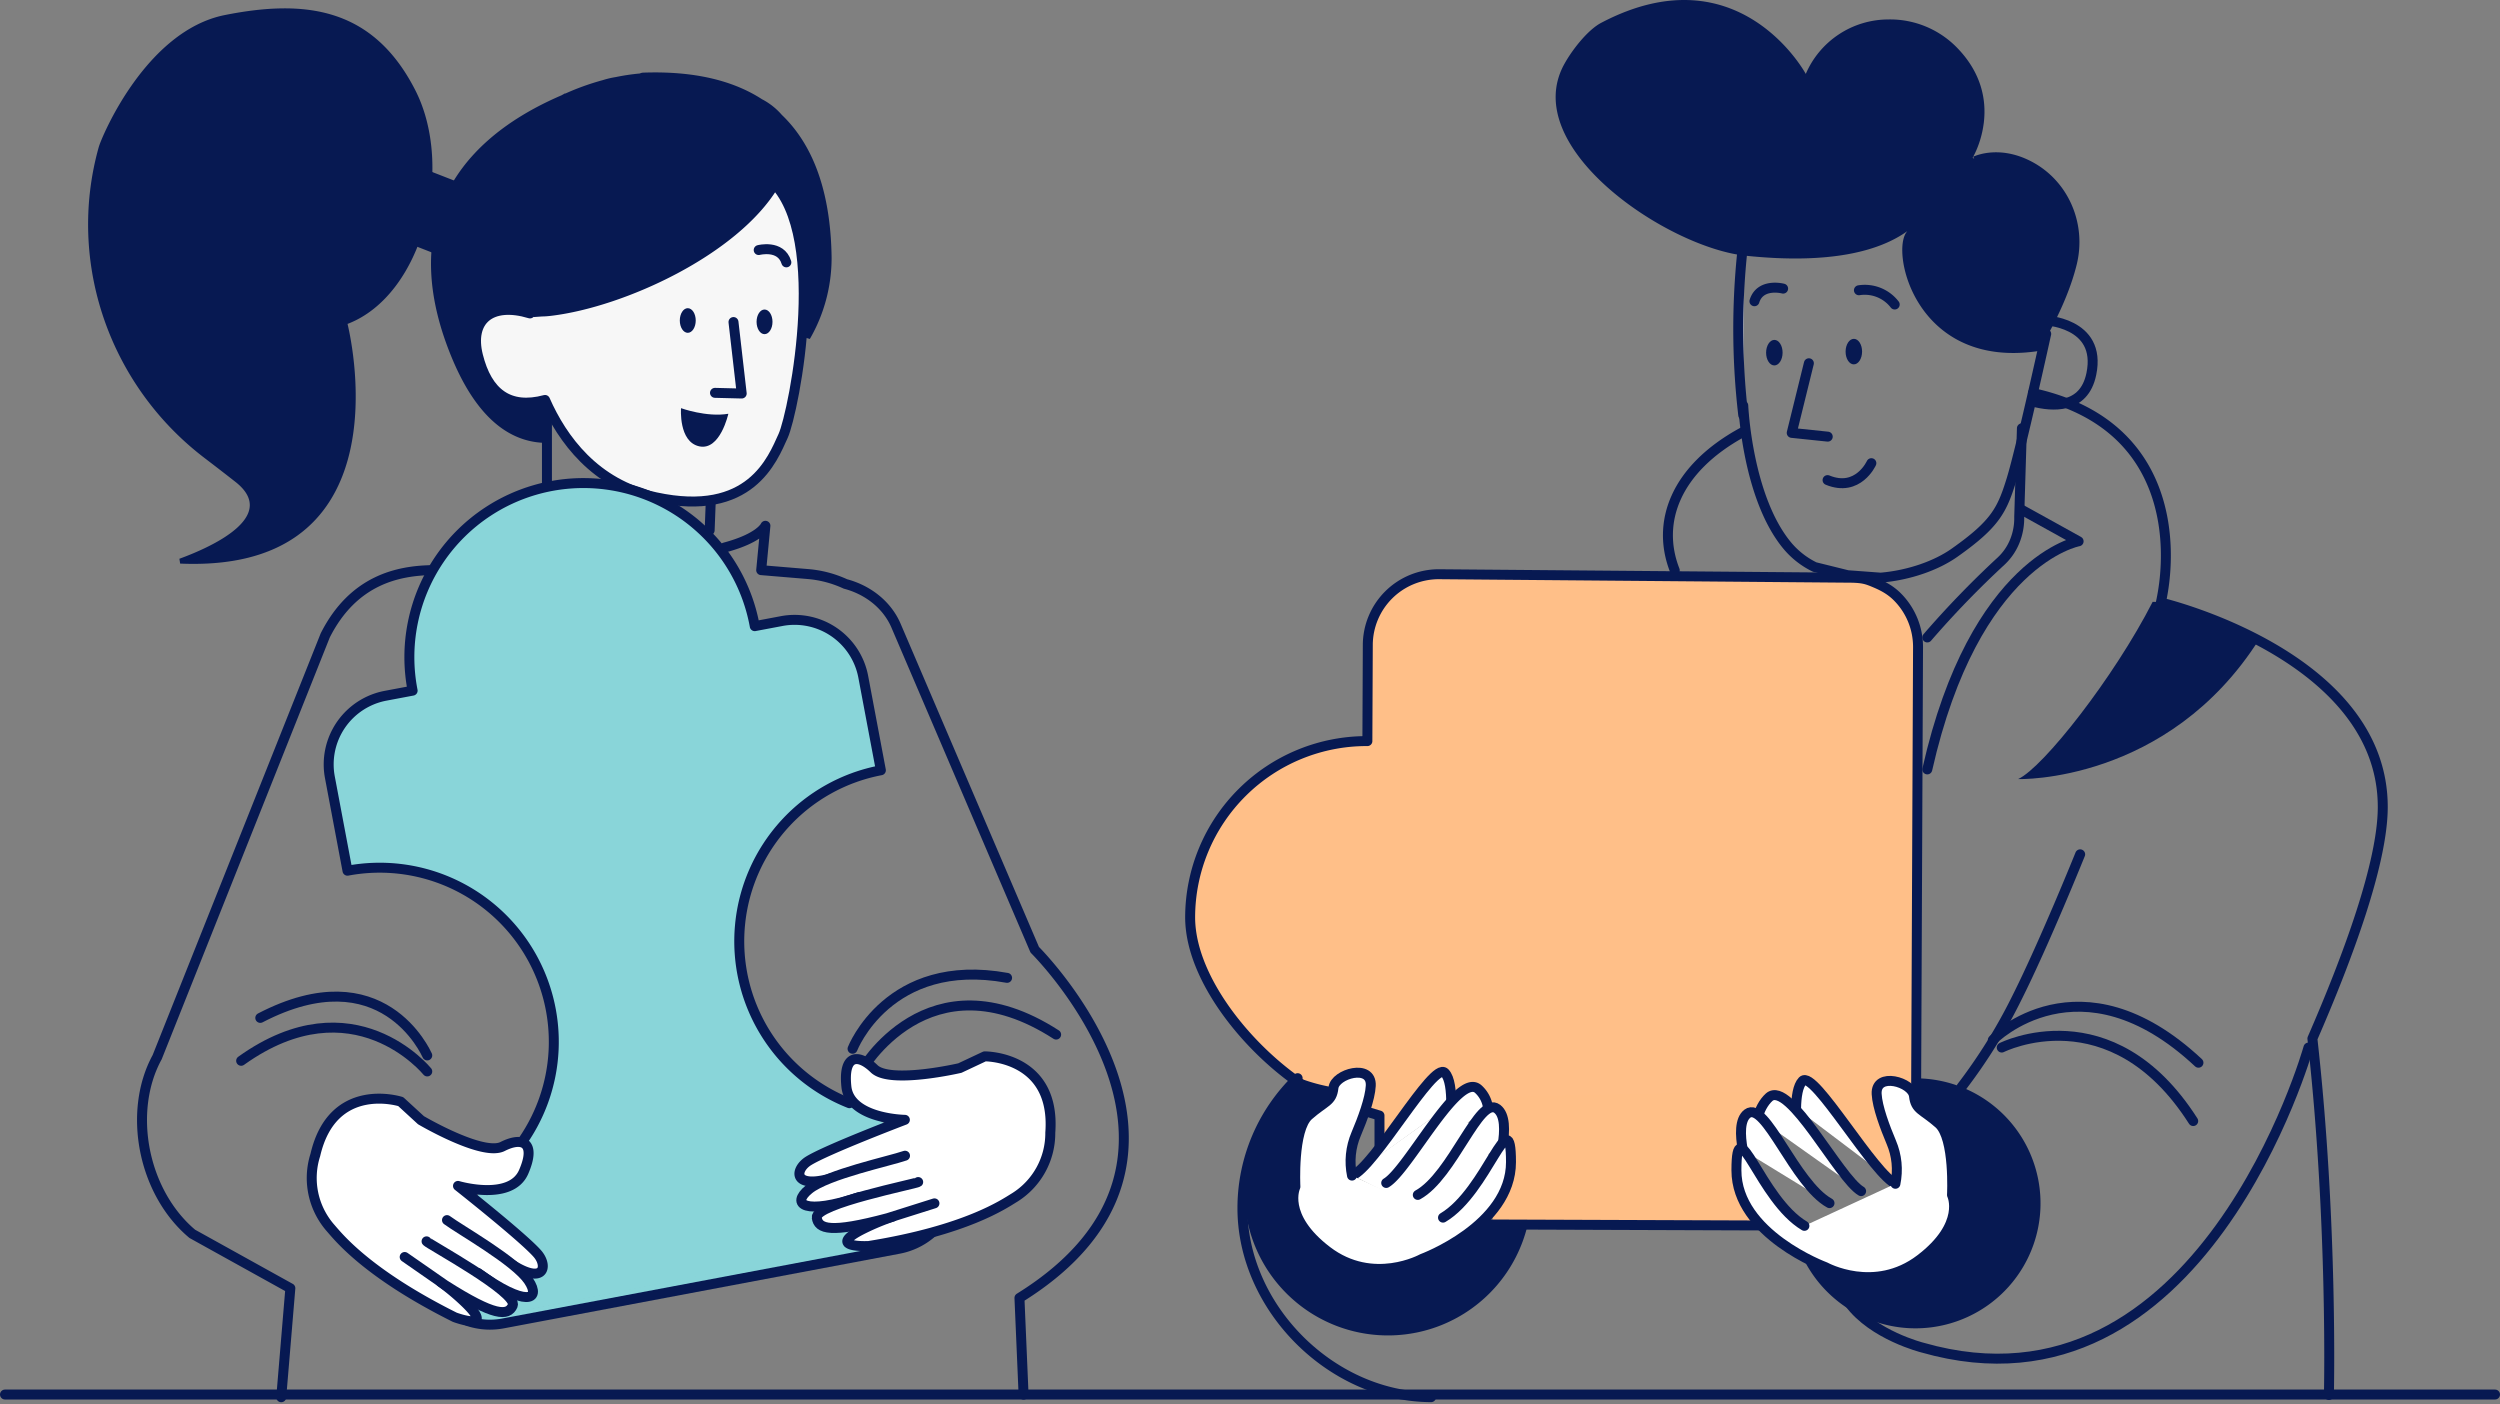 <svg xmlns="http://www.w3.org/2000/svg" width="502" height="282" fill="none"><rect width="100%" height="100%" fill="#808080" stroke="none"/><path fill="#fff" d="m277 232-4.5 4.5 16 8 6-4.5 4.5-8-3.5-6.5-8-1L277 232Z"/><path fill="#89D5D9" d="m96 239.5 10.5-10.5 36-7 26.5-1 8.5 4.5-8 25L96 265v-25.5Z"/><path stroke="#071952" stroke-linecap="round" stroke-linejoin="round" stroke-width="2" d="m205.535 280.041-.83-19.411c45.291-28.12 3.069-69.922 3.069-69.922l-27.912-65.213c-1.79-4.04-5.55-7.031-10.101-8.238a22.286 22.286 0 0 0-7.453-1.981l-9.461-.791.847-8.906s-1.004 2.447-8.204 4.366M86.557 114.485c-6.482.146-15.567 1.852-21.252 13.109l-33.748 84.691c-5.977 10.937-2.885 27.127 7.048 35.466l19.697 10.926-1.83 21.886"/><path stroke="#071952" stroke-linecap="round" stroke-linejoin="round" stroke-width="2" d="M85.794 215.147S71 196.853 48.42 213.009"/><path stroke="#071952" stroke-linecap="round" stroke-linejoin="round" stroke-width="2" d="M85.793 211.932c-.24-.489-8.978-20.298-33.53-7.537M172.87 215.147s13.468-23.996 39.203-7.402"/><path stroke="#071952" stroke-linecap="round" stroke-linejoin="round" stroke-width="2" d="M171.191 210.596s7.195-18.592 31.033-14.243"/><path fill="#071952" d="M384.766 216.5c-1.784 0-3.564.188-5.309.561 2.088 0 4.686 1.403 4.871 3.041.309 2.806 1.717 2.666 4.978 5.539 3.26 2.873 2.654 14.332 2.654 14.332s2.862 5.876-6.363 12.907c-9.226 7.032-19.08 1.566-19.08 1.566a38.631 38.631 0 0 1-4.619-2.183 25.11 25.11 0 0 0 21.09 14.413 25.107 25.107 0 0 0 26.733-24.169 25.104 25.104 0 0 0-24.977-25.979l.022-.028Z"/><path stroke="#071952" stroke-linecap="round" stroke-linejoin="round" stroke-width="2" d="M109.827 97.112V81.96M142.728 100.433l-.23 6.061"/><path fill="#F7F7F7" stroke="#071952" stroke-linecap="round" stroke-linejoin="round" stroke-width="2" d="M153.637 35.294c-13.468-9.327-25.611-12.744-44.613 11.61l-2.598 16.033c-7.985-2.408-12.194 1.487-10.454 8.45 1.868 7.504 6.217 10.876 13.468 8.924 3.462 7.856 10.017 16.896 22.199 19.534 19.08 4.136 23.485-7.671 25.612-12.312 2.127-4.641 9.854-42.907-3.614-52.24Z"/><path stroke="#071952" stroke-linecap="round" stroke-linejoin="round" stroke-width="2" d="m147.283 64.665 1.65 14.355-5.365-.135"/><path fill="#071952" d="M153.518 67.1c.884 0 1.6-1.107 1.6-2.474 0-1.367-.716-2.475-1.6-2.475-.883 0-1.599 1.108-1.599 2.475s.716 2.475 1.599 2.475ZM138.103 66.831c.884 0 1.6-1.108 1.6-2.474 0-1.367-.716-2.475-1.6-2.475-.883 0-1.599 1.108-1.599 2.475 0 1.366.716 2.474 1.599 2.474Z"/><path stroke="#071952" stroke-linecap="round" stroke-linejoin="round" stroke-width="2" d="M152.346 50.21s4.444-1.157 5.555 2.474"/><path fill="#071952" d="M136.751 81.96s5.146 1.87 9.5 1.123c0 0-1.633 7.447-5.83 6.543-4.198-.904-3.67-7.666-3.67-7.666Z"/><path fill="#071952" stroke="#071952" d="M82.928 18.305c3.918 7.65 4.33 17.806 1.863 26.783-2.47 8.986-7.784 16.661-15.182 19.486l-.41.157.102.427c.502 2.087 3.318 14.926.13 26.74-1.591 5.893-4.666 11.5-10.24 15.405-5.17 3.622-12.542 5.819-22.996 5.365.407-.149.853-.316 1.328-.502 2.166-.845 4.95-2.07 7.39-3.579 2.415-1.494 4.594-3.327 5.407-5.427.415-1.073.473-2.213.03-3.383-.437-1.158-1.349-2.303-2.797-3.435a636.7 636.7 0 0 0-6.261-4.835c-18.9-14.458-27.403-38.946-20.978-61.847.26-.926 2.588-6.71 6.834-12.654 4.25-5.95 10.344-11.952 18.102-13.494 7.915-1.574 15.232-1.98 21.612.047 6.355 2.02 11.84 6.473 16.066 14.746Z"/><path fill="#071952" d="M77.185 30.793a7.54 7.54 0 0 0-9.766 4.285 7.54 7.54 0 0 0 4.289 9.764l27.522 10.73a7.54 7.54 0 1 0 5.477-14.049l-27.522-10.73Z"/><path fill="#071952" stroke="#071952" d="M138.489 49.592a5.147 5.147 0 0 0-4.847 1.853 2.188 2.188 0 0 1-1.772.892 2.15 2.15 0 0 1-1.262-.402l7.881-2.343Zm0 0h.007m-.007 0h.007m0 0a2.184 2.184 0 0 0 2.482-1.838m-2.482 1.839 2.482-1.84m0 0a2.186 2.186 0 0 0-1.858-2.5l1.858 2.5Zm-32.101 15.29-1.558.11a.32.32 0 0 1-.04-.026l-.015-.038-.004-.01a.934.934 0 0 0-.203-.347 1.137 1.137 0 0 0-.513-.29 18.15 18.15 0 0 0-2.833-.624l-.034-.004h-.093l-.537-.054-.024-.002H101.665a8.695 8.695 0 0 0-2.064.308H99.493l-.067.02a5.067 5.067 0 0 0-.376.126l-.008.003-.152.056c-.12.045-.236.095-.35.152l-.152.069-.015.006-.015.008-.275.146-.015.008-.014.009-.157.097-.006.004c-.08.048-.179.107-.274.175l-.01.007-.156.117c-2.235 1.673-2.933 4.712-1.998 8.44.95 3.777 2.261 6.659 4.341 8.329 2.116 1.699 4.916 2.062 8.62 1.062l.048-.013.036-.019h.002l.007-.003a.624.624 0 0 1 .271-.035c.109.012.324.069.527.46v7.137c-3.086-.104-6.214-1.125-9.206-3.554-3.162-2.567-6.195-6.724-8.851-13.083-5.146-12.345-5.424-22.915-1.604-31.613 3.823-8.704 11.79-15.626 23.321-20.586l.008-.003.007-.004a50.102 50.102 0 0 1 8.229-3.022l.01-.003.009-.003a17.37 17.37 0 0 1 2.51-.59l.011-.001.012-.002a42.568 42.568 0 0 1 4.77-.71l.092-.009.083-.04c.137-.068.287-.108.439-.118 10.273-.367 17.962 1.613 23.598 5.262l.02.013.021.011a12.972 12.972 0 0 1 3.815 3.01l.015.018.017.016c6.902 6.6 9.689 16.662 9.856 28.262a32.046 32.046 0 0 1-4.305 16.138c.373-5.204.38-10.738-.279-15.832-.744-5.762-2.348-11.026-5.299-14.601l-.449-.545-.365.605c-3.987 6.622-11.613 12.556-20.113 17.062-8.492 4.502-17.786 7.54-25.039 8.412-.612.072-1.195.126-1.726.126h-.035Z"/><path fill="#89D5D9" d="M170.556 221.522a34.955 34.955 0 0 1 6.324-66.852l-3.53-18.731a14.03 14.03 0 0 0-16.408-11.224l-5.388 1.016a34.96 34.96 0 0 0-14.581-22.572 34.959 34.959 0 0 0-38.997-.426 34.962 34.962 0 0 0-15.07 22.248 34.959 34.959 0 0 0-.05 13.702l-5.387 1.015a14.028 14.028 0 0 0-11.172 10.922 14.026 14.026 0 0 0-.051 5.487l3.53 18.732a34.957 34.957 0 0 1 34.4 55.376"/><path stroke="#071952" stroke-linecap="round" stroke-linejoin="round" stroke-width="2" d="M170.556 221.522a34.955 34.955 0 0 1 6.324-66.852l-3.53-18.731a14.03 14.03 0 0 0-16.408-11.224l-5.388 1.016a34.96 34.96 0 0 0-14.581-22.572 34.959 34.959 0 0 0-38.997-.426 34.962 34.962 0 0 0-15.07 22.248 34.959 34.959 0 0 0-.05 13.702l-5.387 1.015a14.028 14.028 0 0 0-11.172 10.922 14.026 14.026 0 0 0-.051 5.487l3.53 18.732a34.957 34.957 0 0 1 34.4 55.376"/><path fill="#89D5D9" d="M94.019 265.293a13.97 13.97 0 0 0 6.98.454l79.473-14.983a13.994 13.994 0 0 0 7.604-4.152"/><path stroke="#071952" stroke-linecap="round" stroke-linejoin="round" stroke-width="2" d="M94.019 265.293a13.97 13.97 0 0 0 6.98.454l79.473-14.983a13.994 13.994 0 0 0 7.604-4.152"/><path fill="#fff" d="M101.606 253.099c7.581 5.381 8.569 1.302 6.347-1.308-2.806-3.26-15.988-13.659-15.988-13.659s10.589 3.154 13.182-2.806c2.592-5.959-.241-7.132-4.231-5.106-3.99 2.026-16.386-5.281-16.386-5.281l-4.063-3.732s-13.637-4.388-17.144 10.696a15.22 15.22 0 0 0 2.952 14.563c1.621 1.835 7.239 9.147 25.045 18.041 0 0 8.35 3.103 2.098-2.929a48.64 48.64 0 0 0-4.932-4.142"/><path stroke="#071952" stroke-linecap="round" stroke-linejoin="round" stroke-width="2" d="M101.606 253.099c7.581 5.381 8.569 1.302 6.347-1.308-2.806-3.26-15.988-13.659-15.988-13.659s10.589 3.154 13.182-2.806c2.592-5.959-.241-7.132-4.231-5.106-3.99 2.026-16.386-5.281-16.386-5.281l-4.063-3.732s-13.637-4.388-17.144 10.696a15.22 15.22 0 0 0 2.952 14.563c1.621 1.835 7.239 9.147 25.045 18.041 0 0 8.35 3.103 2.098-2.929a48.64 48.64 0 0 0-4.932-4.142"/><path fill="#fff" d="M89.754 244.996c2.654 1.969 13.743 8.198 16.392 12.171 2.648 3.973-.668 5.298-10.146-1.554"/><path stroke="#071952" stroke-linecap="round" stroke-linejoin="round" stroke-width="2" d="M89.754 244.996c2.654 1.969 13.743 8.198 16.392 12.171 2.648 3.973-.668 5.298-10.146-1.554"/><path fill="#fff" d="M85.652 249.26c.291.483 18.479 10.326 17.301 12.907-.971 2.11-3.564 2.245-13.62-4.152l-8.075-5.612"/><path stroke="#071952" stroke-linecap="round" stroke-linejoin="round" stroke-width="2" d="M85.652 249.26c.291.483 18.479 10.326 17.301 12.907-.971 2.11-3.564 2.245-13.62-4.152l-8.075-5.612"/><path fill="#fff" d="M167.998 236.264c-8.838 2.873-8.563-1.313-5.668-3.143 3.653-2.283 19.366-8.26 19.366-8.26s-11.049-.157-11.74-6.639c-.69-6.481 2.363-6.734 5.567-3.613 3.204 3.12 17.217-.141 17.217-.141l4.994-2.351s14.321-.123 13.165 15.32a15.224 15.224 0 0 1-7.166 13.025c-2.093 1.268-9.635 6.565-29.287 9.736 0 0-8.9.471-1.123-3.423a48.44 48.44 0 0 1 5.949-2.475"/><path stroke="#071952" stroke-linecap="round" stroke-linejoin="round" stroke-width="2" d="M167.998 236.264c-8.838 2.873-8.563-1.313-5.668-3.143 3.653-2.283 19.366-8.26 19.366-8.26s-11.049-.157-11.74-6.639c-.69-6.481 2.363-6.734 5.567-3.613 3.204 3.12 17.217-.141 17.217-.141l4.994-2.351s14.321-.123 13.165 15.32a15.224 15.224 0 0 1-7.166 13.025c-2.093 1.268-9.635 6.565-29.287 9.736 0 0-8.9.471-1.123-3.423a48.44 48.44 0 0 1 5.949-2.475"/><path fill="#fff" d="M181.73 232.066c-3.12 1.089-15.567 3.721-19.276 6.734-3.709 3.014-.943 5.253 10.146 1.549"/><path stroke="#071952" stroke-linecap="round" stroke-linejoin="round" stroke-width="2" d="M181.73 232.066c-3.12 1.089-15.567 3.721-19.276 6.734-3.709 3.014-.943 5.253 10.146 1.549"/><path fill="#fff" d="M184.372 237.353c-.426.37-20.718 4.337-20.365 7.149.292 2.301 2.739 3.176 14.237.101l9.394-2.969"/><path stroke="#071952" stroke-linecap="round" stroke-linejoin="round" stroke-width="2" d="M184.372 237.353c-.426.37-20.718 4.337-20.365 7.149.292 2.301 2.739 3.176 14.237.101l9.394-2.969"/><path fill="#FFBF87" d="m352.5 246-53 .5 2-16-6.5-10-18.5 10 .5-6-4.5-2-4-2.5 116.5-2.5v23L364 223l-11.5 4.5V246Z"/><path fill="#FFBF88" d="m384.761 218.453.381-88.485a14.235 14.235 0 0 0-4.126-10.092c-1.316-1.329-2.791-2.152-4.516-2.876-1.725-.724-2.5-1-5.5-1l-82.042-.695a14.25 14.25 0 0 0-14.304 14.181l-.084 19.326a35.427 35.427 0 0 0-25.103 10.273 35.422 35.422 0 0 0-10.486 25.014C238.919 198.453 254.755 215.377 267 221"/><path stroke="#071952" stroke-linecap="round" stroke-linejoin="round" stroke-width="2" d="m384.761 218.453.381-88.485a14.235 14.235 0 0 0-4.126-10.092c-1.316-1.329-2.791-2.152-4.516-2.876-1.725-.724-2.5-1-5.5-1l-82.042-.695a14.25 14.25 0 0 0-14.304 14.181l-.084 19.326a35.427 35.427 0 0 0-25.103 10.273 35.422 35.422 0 0 0-10.486 25.014C238.919 198.453 254.755 215.377 267 221l10 3v6"/><path stroke="#071952" stroke-linecap="round" stroke-linejoin="round" stroke-width="2" d="M260.564 216.499a36.204 36.204 0 0 0-11.083 25.96c-.084 20.062 17.811 38.008 37.873 38.092M349.929 86.785c-13.586 7.396-17.396 18.16-13.642 27.727M467.645 280.107s.819-34.714-3.316-71.56c7.244-16.633 14.079-35.247 14.13-46.369.146-30.651-44.557-41.19-44.557-41.19 2.542-11.537 2.278-35.915-25.69-42.06"/><path stroke="#071952" stroke-linecap="round" stroke-linejoin="round" stroke-width="2" d="m405.827 102.29 11.56 6.403S396.489 112.424 387 154.5"/><path fill="#071952" d="M405.249 156.432c4.994-2.273 19.282-20.449 27.003-35.584 6.454-.095 17.397 4.321 21.431 7.458-18.339 29.007-48.462 28.17-48.434 28.126Z"/><path stroke="#071952" stroke-linecap="round" stroke-linejoin="round" stroke-width="2" d="M401.949 210.349s21.964-11.083 38.446 14.759"/><path stroke="#071952" stroke-linecap="round" stroke-linejoin="round" stroke-width="2" d="M400.159 208.833s17.469-17.721 41.291 4.563M463.537 210.349s-21.386 76.319-77.486 60.253c0 0-9.966-2.486-14.725-8.979"/><path stroke="#071952" stroke-linecap="round" stroke-linejoin="round" stroke-width="2" d="M393.874 218.273a108.08 108.08 0 0 0 11.167-18.008c5.522-11.016 12.655-28.715 12.655-28.715M406 86l-.542 17.782a12.232 12.232 0 0 1-.906 4.924 11.166 11.166 0 0 1-2.762 3.992A190.217 190.217 0 0 0 387 128"/><path fill="#071952" d="M296.793 245.988a40.396 40.396 0 0 1-11.279 6.779s-9.832 5.466-19.08-1.56c-9.248-7.026-6.364-12.907-6.364-12.907s-.6-11.459 2.66-14.332c3.261-2.873 4.664-2.71 4.978-5.533a.502.502 0 0 1 0-.095 35.498 35.498 0 0 1-6.65-1.796 28.824 28.824 0 0 0-7.363 37.118 28.82 28.82 0 0 0 35.745 12.418 28.822 28.822 0 0 0 17.297-20.058l-9.944-.034Z"/><path stroke="#071952" stroke-linecap="round" stroke-linejoin="round" stroke-width="2" d="M410.333 64.3s11.785.28 9.607 10.79c-.735 3.58-2.721 5.23-5.05 5.848"/><path stroke="#071952" stroke-linecap="round" stroke-linejoin="round" stroke-width="2" d="M414.918 80.938c-2.245.595-4.742.225-6.706-.291"/><path fill="#D9D9D9" d="M350.198 47.532a149.082 149.082 0 0 0-.152 35.83l.152-35.83Z"/><path stroke="#071952" stroke-linecap="round" stroke-linejoin="round" stroke-width="2" d="M350.198 47.532a149.082 149.082 0 0 0-.152 35.83"/><path stroke="#071952" stroke-linecap="round" stroke-linejoin="round" stroke-width="2" d="m404.047 66.482 6.829.562s-5.056 23.047-6.958 29.225c-1.902 6.179-3.255 8.928-11.386 14.675-3.67 2.615-9.186 4.568-14.893 5.05L371 115.5l-6.611-1.638a16.61 16.61 0 0 1-5.415-4.198c-8.131-9.652-8.928-28.232-8.928-28.232"/><path fill="#071952" stroke="#071952" d="m383.387 46.74.232-.172-.555-.83c-.11.065-.214.14-.311.226-5.467 3.966-15.339 6.658-32.183 4.886-7.702-.805-19.012-6.165-27.254-13.427-4.116-3.626-7.429-7.695-9.15-11.861-1.715-4.152-1.846-8.386.365-12.42.741-1.352 1.886-3.042 3.19-4.573 1.311-1.539 2.749-2.875 4.067-3.563h.001c13.671-7.177 23.74-4.623 30.397-.33 3.343 2.156 5.841 4.762 7.503 6.832a30.697 30.697 0 0 1 1.862 2.57c.206.318.36.572.461.744.051.086.088.152.113.196l.027.049.006.011.002.003.491.911.408-.95a17.572 17.572 0 0 1 16.059-10.635h.008a18.256 18.256 0 0 1 13.36 5.39c5.017 5.061 5.827 10.412 5.397 14.5a19.699 19.699 0 0 1-1.221 5.015 17.199 17.199 0 0 1-.624 1.42c-.082.164-.148.289-.193.371l-.052.092-.012.022-.003.005-12.391 15.517Zm0 0c-.274.256-.529.725-.701 1.446-.206.862-.269 1.995-.15 3.305.236 2.62 1.19 5.87 3.055 8.932 1.864 3.059 4.63 5.918 8.486 7.78 3.808 1.838 8.709 2.719 14.908 1.825l.015-.024.102-.163c.154-.247.378-.612.653-1.077a73.536 73.536 0 0 0 2.133-3.874c1.651-3.223 3.564-7.533 4.637-11.916 1.984-8.128-1.763-16.656-9.273-20.318h-.001c-3.132-1.537-5.851-1.709-7.779-1.504-.965.102-1.734.3-2.257.47a7.561 7.561 0 0 0-.741.282l-.027.013-.006.003-.007.003M383.387 46.74l13.047-14.817m0 0Z"/><path stroke="#071952" stroke-linecap="round" stroke-linejoin="round" stroke-width="2" d="M375.771 93.003s-2.671 5.926-8.799 3.4M363.223 72.941l-3.446 13.98 7.234.757"/><path fill="#071952" d="M357.944 70.823c.006-1.416-.73-2.567-1.644-2.571-.914-.004-1.661 1.14-1.667 2.557-.006 1.416.73 2.568 1.645 2.572.914.004 1.66-1.141 1.666-2.558ZM373.906 70.61c.006-1.417-.73-2.568-1.644-2.572-.914-.004-1.661 1.14-1.667 2.557-.006 1.416.73 2.568 1.644 2.572.915.004 1.661-1.141 1.667-2.557Z"/><path stroke="#071952" stroke-linecap="round" stroke-linejoin="round" stroke-width="2" d="M380.456 61.145a7.591 7.591 0 0 0-7.183-2.862M358.049 57.953s-4.591-1.218-5.758 2.536M298.016 245.871l55.628.202"/><path fill="#fff" d="M291.41 221.706c0-2.57-.246-5.224-1.296-6.296-2.284-2.351-14.231 19.124-18.653 20.651"/><path stroke="#071952" stroke-linecap="round" stroke-linejoin="round" stroke-width="2" d="M291.41 221.706c0-2.57-.246-5.224-1.296-6.296-2.284-2.351-14.231 19.124-18.653 20.651"/><path fill="#fff" d="M298.796 222.43a6.117 6.117 0 0 0-1.987-3.766c-4.063-3.496-14.063 16.308-18.456 18.872"/><path stroke="#071952" stroke-linecap="round" stroke-linejoin="round" stroke-width="2" d="M298.796 222.43a6.117 6.117 0 0 0-1.987-3.766c-4.063-3.496-14.063 16.308-18.456 18.872"/><path fill="#fff" d="M301.691 230.118c.528-3.103.561-6.24-1.055-7.469-3.614-2.75-8.917 13.434-15.943 17.289"/><path stroke="#071952" stroke-linecap="round" stroke-linejoin="round" stroke-width="2" d="M301.691 230.118c.528-3.103.561-6.24-1.055-7.469-3.614-2.75-8.917 13.434-15.943 17.289"/><path fill="#fff" d="M271.483 236.061c-.578-2.795-.29-5.7.825-8.328 1.274-3.008 2.806-7.087 2.941-9.702.252-4.546-7.183-2.408-7.492.409-.308 2.817-1.723 2.666-4.983 5.534-3.26 2.867-2.654 14.332-2.654 14.332s-2.862 5.875 6.363 12.907c9.226 7.031 19.08 1.56 19.08 1.56s17.851-6.583 17.845-19.428c-.005-12.845-4.73 5.881-13.653 11.156"/><path stroke="#071952" stroke-linecap="round" stroke-linejoin="round" stroke-width="2" d="M271.483 236.061c-.578-2.795-.29-5.7.825-8.328 1.274-3.008 2.806-7.087 2.941-9.702.252-4.546-7.183-2.408-7.492.409-.308 2.817-1.723 2.666-4.983 5.534-3.26 2.867-2.654 14.332-2.654 14.332s-2.862 5.875 6.363 12.907c9.226 7.031 19.08 1.56 19.08 1.56s17.851-6.583 17.845-19.428c-.005-12.845-4.73 5.881-13.653 11.156"/><path fill="#fff" d="M360.653 222.526c.045-2.29.354-4.49 1.291-5.472 2.284-2.351 14.517 19.22 18.939 20.764"/><path stroke="#071952" stroke-linecap="round" stroke-linejoin="round" stroke-width="2" d="M360.653 222.526c.045-2.29.354-4.49 1.291-5.472 2.284-2.351 14.517 19.22 18.939 20.764"/><path fill="#fff" d="M353 224.5c.19-1.454 1.16-3.216 2.255-4.191 4.057-3.496 14.029 16.308 18.457 18.872"/><path stroke="#071952" stroke-linecap="round" stroke-linejoin="round" stroke-width="2" d="M353 224.5c.19-1.454 1.16-3.216 2.255-4.191 4.057-3.496 14.029 16.308 18.457 18.872"/><path fill="#fff" d="M349.957 230.927c-.561-3.087-.628-6.106.909-7.296 3.614-2.749 9.478 14.075 16.499 17.958"/><path stroke="#071952" stroke-linecap="round" stroke-linejoin="round" stroke-width="2" d="M349.957 230.927c-.561-3.087-.628-6.106.909-7.296 3.614-2.749 9.478 14.075 16.499 17.958"/><path fill="#fff" d="M380.598 237.706c.578-2.795.29-5.701-.825-8.328-1.269-3.008-2.806-7.088-2.941-9.697-.252-4.551 7.183-2.413 7.497.404.315 2.817 1.718 2.666 4.978 5.539 3.26 2.873 2.654 14.332 2.654 14.332s2.862 5.875-6.363 12.907c-9.226 7.031-19.08 1.565-19.08 1.565s-17.851-6.588-17.845-19.433c.005-12.845 4.73 5.881 13.653 11.156"/><path stroke="#071952" stroke-linecap="round" stroke-linejoin="round" stroke-width="2" d="M380.598 237.706c.578-2.795.29-5.701-.825-8.328-1.269-3.008-2.806-7.088-2.941-9.697-.252-4.551 7.183-2.413 7.497.404.315 2.817 1.718 2.666 4.978 5.539 3.26 2.873 2.654 14.332 2.654 14.332s2.862 5.875-6.363 12.907c-9.226 7.031-19.08 1.565-19.08 1.565s-17.851-6.588-17.845-19.433c.005-12.845 4.73 5.881 13.653 11.156M1 280.022h500"/></svg>